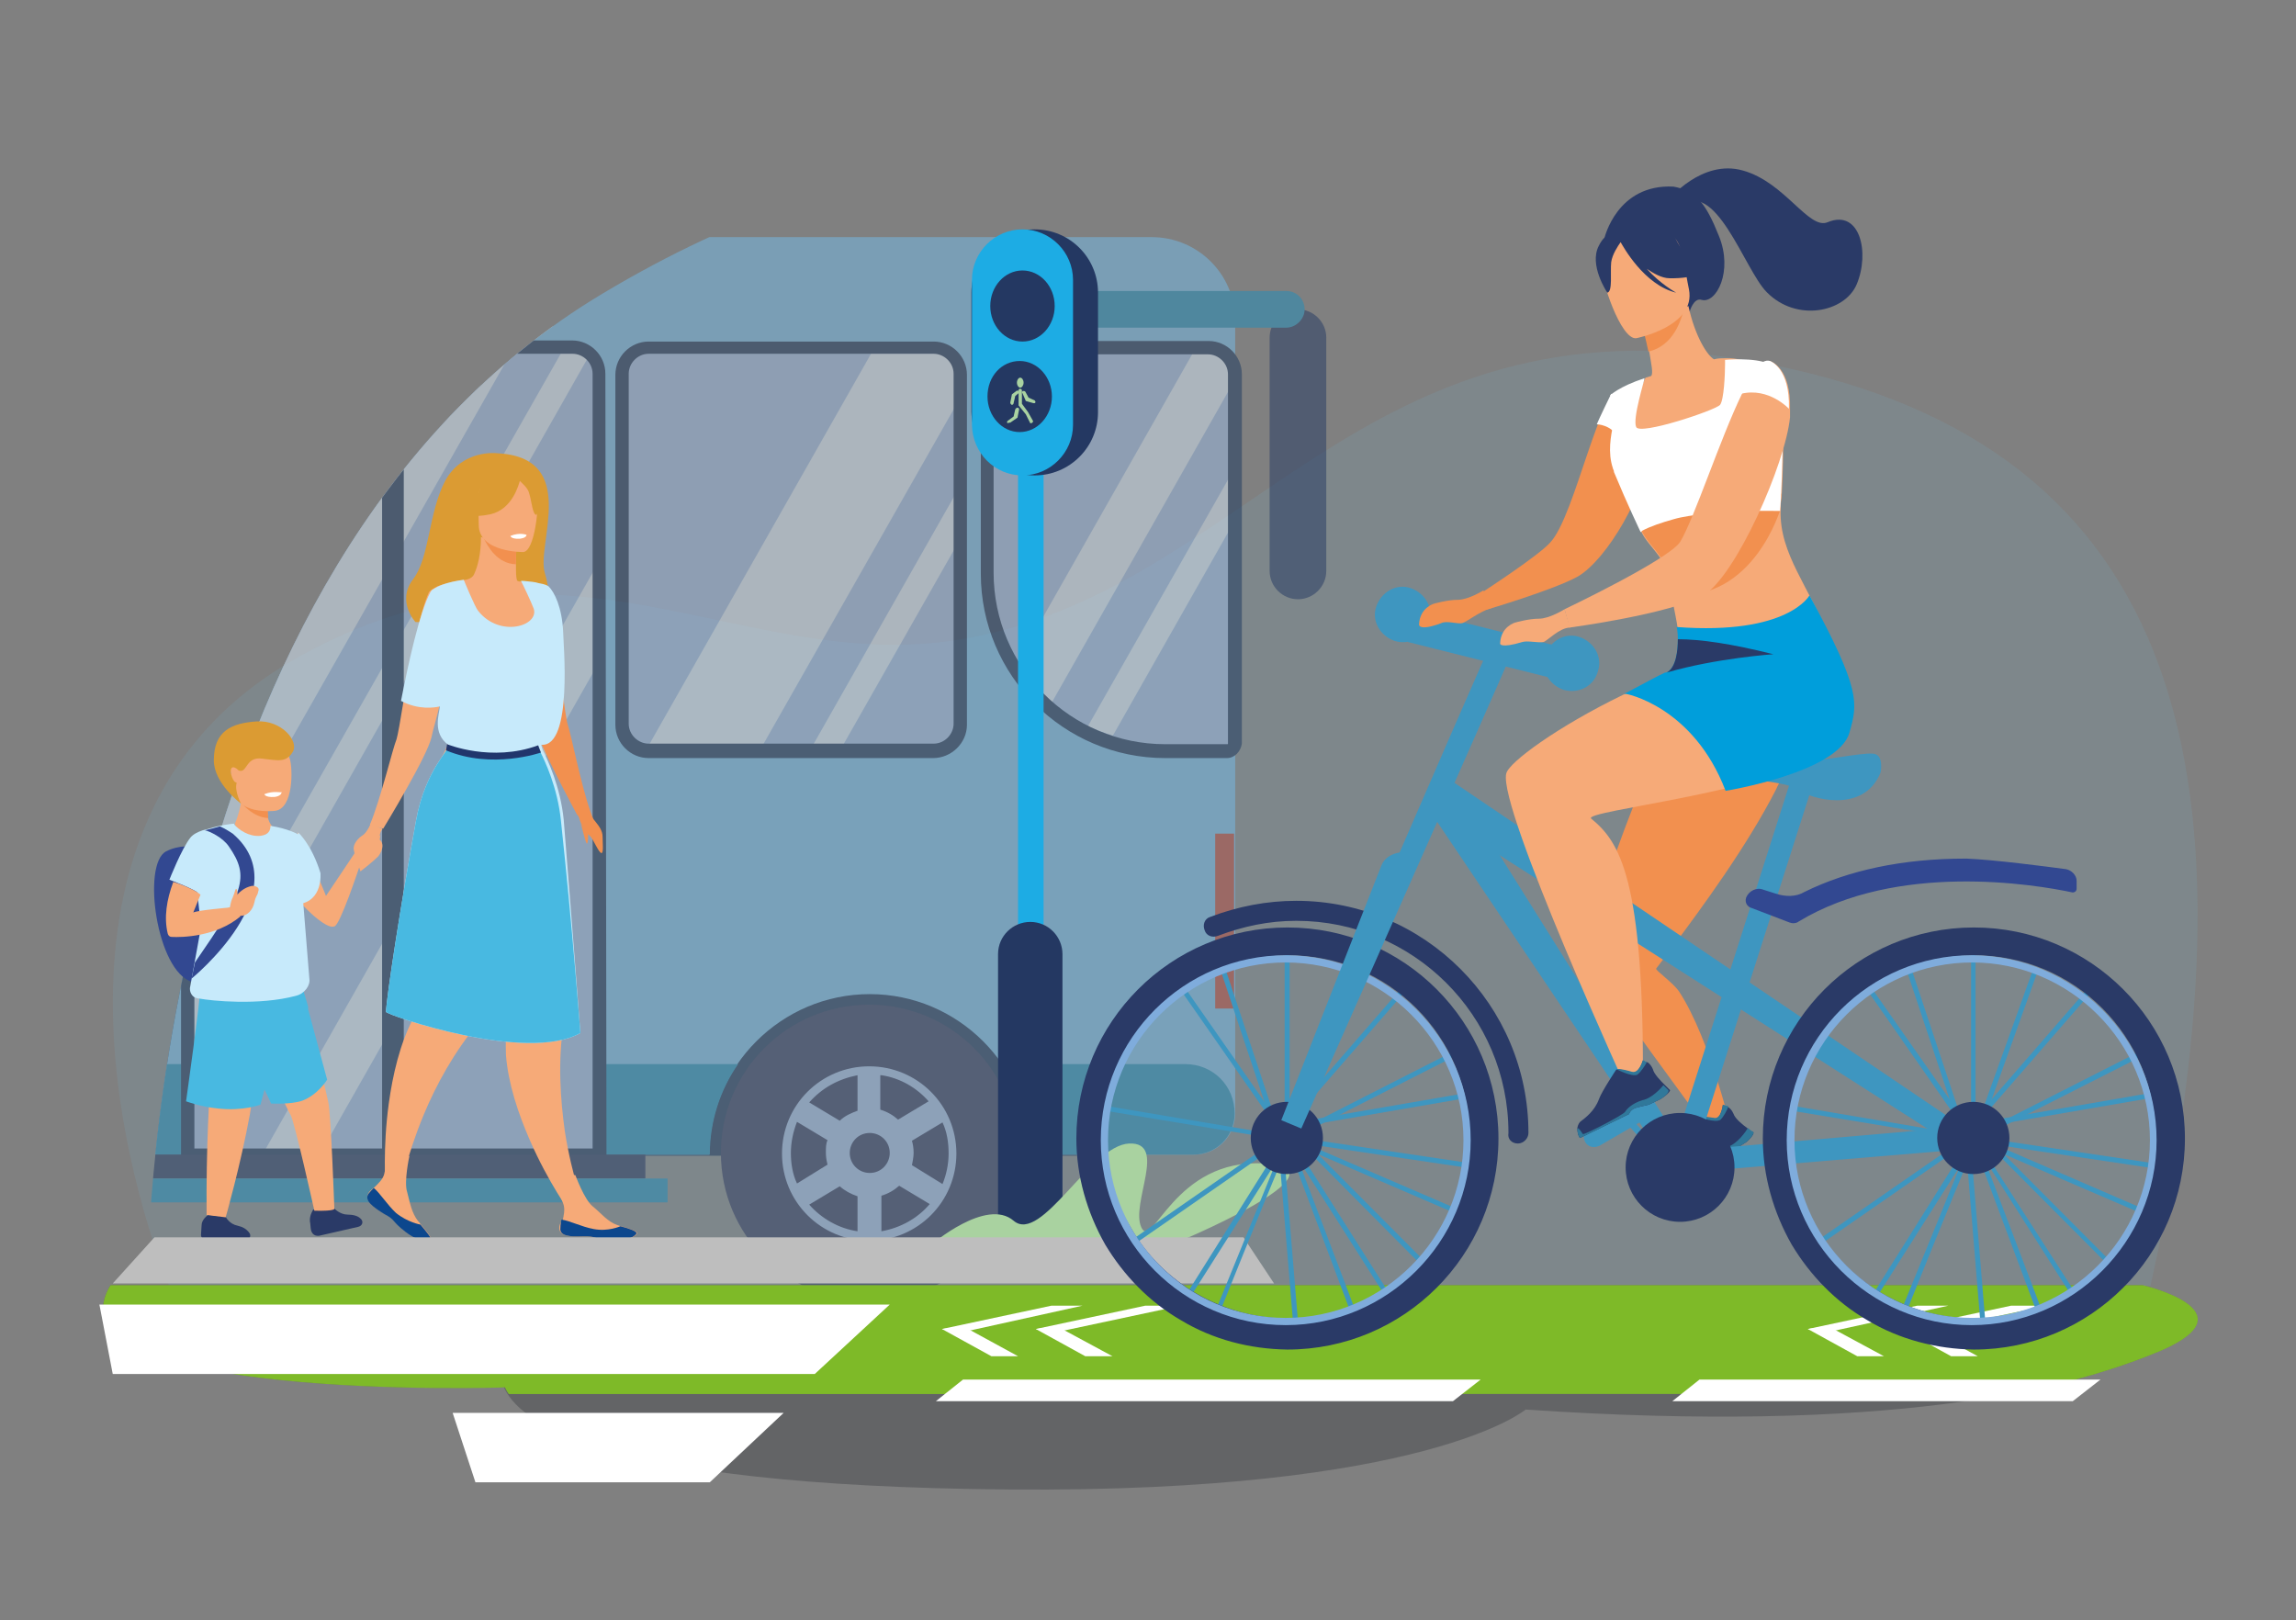 <?xml version="1.0" encoding="utf-8"?>
<!-- Generator: Adobe Illustrator 27.0.0, SVG Export Plug-In . SVG Version: 6.00 Build 0)  -->
<svg version="1.1" id="Calque_1" xmlns="http://www.w3.org/2000/svg" xmlns:xlink="http://www.w3.org/1999/xlink" x="0px" y="0px"
	 viewBox="0 0 413.4 291.7" style="enable-background:new 0 0 413.4 291.7;" xml:space="preserve">
<rect x="0" y="0" width="413.4" height="291.7" fill="#808080" stroke="none"/>
<style type="text/css">
	.st0{opacity:0.1;fill:#71CBF4;enable-background:new    ;}
	.st1{opacity:0.51;}
	.st2{clip-path:url(#SVGID_00000048476005876828176850000007522110466933581697_);}
	.st3{fill:#E0EEFA;}
	.st4{fill:#19365E;}
	.st5{fill:#208EBB;}
	.st6{fill:#243862;}
	.st7{fill:#73BBE8;}
	.st8{fill:#B64D41;}
	.st9{fill:#F2A450;}
	.st10{fill:#9ABBE4;}
	.st11{clip-path:url(#SVGID_00000007392507402090634370000010039729253967836297_);fill:#D5E7F7;}
	.st12{clip-path:url(#SVGID_00000039852509777446189460000016056161378316476050_);fill:#D5E7F7;}
	.st13{clip-path:url(#SVGID_00000119104944870160574230000008459714196964710023_);fill:#D5E7F7;}
	.st14{clip-path:url(#SVGID_00000132794872660452607160000006564104290976330893_);fill:#D5E7F7;}
	.st15{clip-path:url(#SVGID_00000029754548472690842080000006453108872734050730_);fill:#D5E7F7;}
	.st16{clip-path:url(#SVGID_00000094576619420167819460000002934503547035245496_);fill:#D5E7F7;}
	.st17{clip-path:url(#SVGID_00000074400815227793431100000001667306263512536205_);fill:#D5E7F7;}
	.st18{clip-path:url(#SVGID_00000112610152999013140690000017911599127158368388_);fill:#D5E7F7;}
	.st19{clip-path:url(#SVGID_00000065786269482067723250000008257754911417265321_);fill:#D5E7F7;}
	.st20{clip-path:url(#SVGID_00000106114817330286252580000011596307377537560739_);fill:#D5E7F7;}
	.st21{clip-path:url(#SVGID_00000099630647151995499460000007517602704353158039_);fill:#D5E7F7;}
	.st22{clip-path:url(#SVGID_00000069373906254289179110000012445346986318320789_);fill:#D5E7F7;}
	.st23{clip-path:url(#SVGID_00000165218649702542624710000006728878330076535214_);fill:#D5E7F7;}
	.st24{clip-path:url(#SVGID_00000108305279574228875720000014266134170324074175_);fill:#D5E7F7;}
	.st25{fill:#2E3A62;}
	.st26{fill:#636466;}
	.st27{fill:#7EBA28;}
	.st28{fill:#F6AA78;}
	.st29{fill:#0C478D;}
	.st30{fill:#DB9B33;}
	.st31{fill:#F2904F;}
	.st32{fill:#D67935;}
	.st33{fill:#C7EAFB;}
	.st34{fill:#FFFFFF;}
	.st35{fill:#48B9E1;}
	.st36{fill:#21366C;}
	.st37{fill:#324891;}
	.st38{fill:#2A3A67;}
	.st39{fill:#1DACE4;}
	.st40{fill:#A9D2A1;}
	.st41{fill:#A9D2A0;}
	.st42{fill:#BEBEBE;}
	.st43{fill:#30789A;}
	.st44{fill:#3E96C0;}
	.st45{fill:#7FACDC;}
	.st46{fill:#009EDB;}
</style>
<g id="Background">
	<path class="st0" d="M30.4,231.4c0,0-34.4-81.6,23.9-113.4c47.8-26.2,79.1,3.5,118.2-2.8c51.7-8.3,72.3-62.7,142.9-50.2
		c75.8,13.4,93.2,70.5,71.8,166.5H33.4"/>
</g>
<g id="scenes">
	<g class="st1">
		<g>
			<defs>
				<path id="SVGID_1_" d="M26.5,232.3c0,0-1-129.9,82.1-179.5c96.8-57.9,167.7,2.7,167.7,2.7v176.9L26.5,232.3L26.5,232.3z"/>
			</defs>
			<clipPath id="SVGID_00000037691974960326830750000004547676947720919989_">
				<use xlink:href="#SVGID_1_"  style="overflow:visible;"/>
			</clipPath>
			<g style="clip-path:url(#SVGID_00000037691974960326830750000004547676947720919989_);">
				<g>
					<g>
						<g>
							<g>
								<g>
									<rect x="79" y="58.8" class="st3" width="24.3" height="7"/>
									<rect x="79" y="69.3" class="st3" width="24.3" height="7"/>
									<rect x="79" y="80.4" class="st3" width="24.3" height="7"/>
									<rect x="79" y="91.8" class="st3" width="24.3" height="7"/>
									<rect x="79" y="102.6" class="st3" width="24.3" height="7"/>
									<g>
										<rect x="207.4" y="57.9" class="st3" width="12.5" height="4.3"/>
										<rect x="207.4" y="64.5" class="st3" width="12.5" height="4.3"/>
										<rect x="207.4" y="71.2" class="st3" width="12.5" height="4.3"/>
										<rect x="207.4" y="78" class="st3" width="12.5" height="4.3"/>
										<rect x="207.4" y="84.6" class="st3" width="12.5" height="4.3"/>
									</g>
									<g>
										<rect x="207.4" y="91.9" class="st3" width="12.5" height="4.3"/>
										<rect x="207.4" y="98.5" class="st3" width="12.5" height="4.3"/>
										<rect x="207.4" y="105.3" class="st3" width="12.5" height="4.3"/>
										<rect x="207.4" y="112" class="st3" width="12.5" height="4.3"/>
										<rect x="207.4" y="118.6" class="st3" width="12.5" height="4.3"/>
									</g>
								</g>
							</g>
							<g>
								<rect x="-210.1" y="175" class="st4" width="404" height="33.1"/>
								<g>
									<path class="st5" d="M-32.6,42.7h-230v-7.1c0-3.2,2.5-5.7,5.7-5.7h212.2c1.9,0,3.7,0.9,4.7,2.4L-32.6,42.7z"/>
									<polygon class="st6" points="-262.7,38.5 -262.7,42.7 -32.6,42.7 -35.6,38.5 									"/>
									<path class="st7" d="M207.4,42.7H-277c-8.2,0-14.9,6.6-14.9,14.9V193c0,3.7,2.5,6.7,6.2,7.4l40.8,7.5h45.3
										c0-15.9,13-28.9,28.9-28.9s28.9,13,28.9,28.9h269.5c0-15.9,13-28.9,28.9-28.9s28.9,13,28.9,28.9H215c4.1,0,7.4-3.3,7.4-7.4
										v-143C222.3,49.3,215.6,42.7,207.4,42.7z"/>
									<g>
										<path class="st5" d="M180.4,191.6c3.2,4.6,5.1,10.2,5.1,16.3h29.4c4.1,0,7.4-3.3,7.4-7.4l0,0c0-5-3.9-8.9-8.9-8.9
											L180.4,191.6L180.4,191.6z"/>
										<path class="st5" d="M-291.9,191.6v1.3c0,3.7,2.5,6.7,6.2,7.4l40.8,7.5h45.3c0-6,1.9-11.7,5.1-16.3L-291.9,191.6
											L-291.9,191.6z"/>
										<path class="st5" d="M-146.8,191.6c3.2,4.6,5.1,10.2,5.1,16.3h269.5c0-6,1.9-11.7,5.1-16.3H-146.8z"/>
									</g>
									<rect x="-294.9" y="151.9" class="st8" width="6.6" height="34.8"/>
									<rect x="-294.9" y="142.4" class="st9" width="6.6" height="6.6"/>
									<rect x="218.8" y="150.1" class="st8" width="3.4" height="31.5"/>
									<path class="st4" d="M-100.1,135.2H9.2c11,0,19.9-8.9,19.9-19.9v-33c0-11-8.9-19.9-19.9-19.9h-109.3
										c-11,0-19.9,8.9-19.9,19.9v33C-119.9,126.3-111,135.2-100.1,135.2z"/>
									<path class="st4" d="M131.8,135.2H153c11,0,19.9-8.9,19.9-19.9v-33c0-11-8.9-19.9-19.9-19.9h-21.1
										c-11,0-19.9,8.9-19.9,19.9v33C112,126.3,120.9,135.2,131.8,135.2z"/>
									<path class="st4" d="M222.3,135.2L222.3,135.2V82.3c0-11-8.9-19.9-19.9-19.9h-4.8c-11,0-19.9,8.9-19.9,19.9v8.3
										C177.7,115.3,197.7,135.2,222.3,135.2z"/>
									<path class="st10" d="M-100.1,135.2H22.3c3.7,0,6.7-3.1,6.7-6.7V82.3c0-11,1.5-19.9-9.4-19.9h-119.7
										c-11,0-19.9,8.9-19.9,19.9v33C-119.9,126.3-111,135.2-100.1,135.2z"/>
									<path class="st10" d="M118.5,135.2h47.9c3.6,0,6.5-2.9,6.5-6.5V69c0-3.6-2.9-6.5-6.5-6.5h-47.9c-3.6,0-6.5,2.9-6.5,6.5
										v59.7C112,132.3,114.9,135.2,118.5,135.2z"/>
									<path class="st10" d="M209.5,135.2h12.7V69.6c0-3.9-3.2-7.1-7.1-7.1h-30.4c-3.9,0-7.1,3.2-7.1,7.1v33.7
										C177.7,120.9,191.9,135.2,209.5,135.2z"/>
									<path class="st4" d="M-259.3,135.2H-150c11,0,19.9-8.9,19.9-19.9v-33c0-11-8.9-19.9-19.9-19.9h-109.3
										c-11,0-19.9,8.9-19.9,19.9v33C-279.1,126.3-270.2,135.2-259.3,135.2z"/>
									<path class="st10" d="M-259.3,135.2H-150c11,0,19.9-8.9,19.9-19.9v-33c0-11-8.9-19.9-19.9-19.9h-109.3
										c-11,0-19.9,8.9-19.9,19.9v33C-279.1,126.3-270.2,135.2-259.3,135.2z"/>
									<path class="st10" d="M103.1,62.6h-36h-4.2H38.7c-2.7,0-4.8,2.2-4.8,4.8V208h29h4.2H108V67.3
										C107.9,64.6,105.7,62.6,103.1,62.6z"/>
									<g>
										<g>
											<g>
												<g>
													<defs>
														<path id="SVGID_00000088817145055932466760000013683497230005507519_" d="M-100.1,135.2H23.6c3.1,0,5.6-2.4,5.6-5.6
															V82.3c0-11,2.8-19.9-8.1-19.9h-121c-11,0-19.9,8.9-19.9,19.9v33C-119.9,126.3-111,135.2-100.1,135.2z"/>
													</defs>
													<clipPath id="SVGID_00000011738789440131950080000004591439886669341334_">
														<use xlink:href="#SVGID_00000088817145055932466760000013683497230005507519_"  style="overflow:visible;"/>
													</clipPath>
													<polygon style="clip-path:url(#SVGID_00000011738789440131950080000004591439886669341334_);fill:#D5E7F7;" points="
														-116.8,175 -137.3,175 -46.7,15.3 -26.1,15.3 													"/>
												</g>
											</g>
										</g>
										<g>
											<g>
												<g>
													<defs>
														<path id="SVGID_00000054988312466013319320000010148836903210820481_" d="M-100.1,135.2H23.6c3.1,0,5.6-2.4,5.6-5.6
															V82.3c0-11,2.1-19.9-8.8-19.9H-100c-11,0-19.9,8.9-19.9,19.9v33C-119.9,126.3-111,135.2-100.1,135.2z"/>
													</defs>
													<clipPath id="SVGID_00000053521638876411180840000002624315512095498933_">
														<use xlink:href="#SVGID_00000054988312466013319320000010148836903210820481_"  style="overflow:visible;"/>
													</clipPath>
													<polygon style="clip-path:url(#SVGID_00000053521638876411180840000002624315512095498933_);fill:#D5E7F7;" points="
														-83.1,178.7 -103.8,178.7 -13.1,19 7.4,19 													"/>
												</g>
											</g>
										</g>
										<g>
											<g>
												<g>
													<defs>
														<path id="SVGID_00000157302170388655407320000007561683153744611236_" d="M-100.1,135.2H23.6c3.1,0,5.6-2.4,5.6-5.6
															V82.3c0-11,2.8-19.9-8.1-19.9h-121c-11,0-19.9,8.9-19.9,19.9v33C-119.9,126.3-111,135.2-100.1,135.2z"/>
													</defs>
													<clipPath id="SVGID_00000066510788385766841660000013556892232253841297_">
														<use xlink:href="#SVGID_00000157302170388655407320000007561683153744611236_"  style="overflow:visible;"/>
													</clipPath>
													<polygon style="clip-path:url(#SVGID_00000066510788385766841660000013556892232253841297_);fill:#D5E7F7;" points="
														-22.7,181.9 -43.3,181.9 47.4,22.3 67.9,22.3 													"/>
												</g>
											</g>
										</g>
										<g>
											<g>
												<g>
													<defs>
														<path id="SVGID_00000181805484056304280470000010766714399964513726_" d="M-100.1,135.2H23.6c3.1,0,5.6-2.4,5.6-5.6
															V82.3c0-11,1.8-19.9-9.1-19.9h-120c-11,0-19.9,8.9-19.9,19.9v33C-119.9,126.3-111,135.2-100.1,135.2z"/>
													</defs>
													<clipPath id="SVGID_00000094586949102540823020000012093245210083547579_">
														<use xlink:href="#SVGID_00000181805484056304280470000010766714399964513726_"  style="overflow:visible;"/>
													</clipPath>
													<polygon style="clip-path:url(#SVGID_00000094586949102540823020000012093245210083547579_);fill:#D5E7F7;" points="
														-70.4,181.7 -75.9,181.7 14.8,22 20.1,22 													"/>
												</g>
											</g>
										</g>
									</g>
									<g>
										<g>
											<g>
												<g>
													<defs>
														<path id="SVGID_00000176735499798893495440000004242732186702595987_" d="M131.8,135.2H153c11,0,19.9-8.9,19.9-19.9
															V66.7c0-2.3-1.9-4.2-4.2-4.2h-50.4c-3.4,0-6.2,2.8-6.2,6.2v46.6C112,136.6,112.8,135.2,131.8,135.2z"/>
													</defs>
													<clipPath id="SVGID_00000127731000613256050060000016356056409319029687_">
														<use xlink:href="#SVGID_00000176735499798893495440000004242732186702595987_"  style="overflow:visible;"/>
													</clipPath>
													<polygon style="clip-path:url(#SVGID_00000127731000613256050060000016356056409319029687_);fill:#D5E7F7;" points="
														118.8,166.8 98.3,166.8 188.9,7.2 209.5,7.2 													"/>
												</g>
											</g>
										</g>
										<g>
											<g>
												<g>
													<defs>
														<path id="SVGID_00000045613588628202702670000011212860735487597477_" d="M131.8,135.2H153c11,0,19.9-8.9,19.9-19.9
															V66.7c0-2.3-1.9-4.2-4.2-4.2h-50.4c-3.4,0-6.2,2.8-6.2,6.2v46.6C112,137.6,113.5,135.2,131.8,135.2z"/>
													</defs>
													<clipPath id="SVGID_00000045613918417617421430000000825995706702234758_">
														<use xlink:href="#SVGID_00000045613588628202702670000011212860735487597477_"  style="overflow:visible;"/>
													</clipPath>
													<polygon style="clip-path:url(#SVGID_00000045613918417617421430000000825995706702234758_);fill:#D5E7F7;" points="
														131.6,169.7 126.2,169.7 216.8,10.1 222.3,10.1 													"/>
												</g>
											</g>
										</g>
									</g>
									<g>
										<g>
											<g>
												<g>
													<defs>
														<path id="SVGID_00000073693431589030494660000001647301131190358952_" d="M222.3,135.2L222.3,135.2V67.9
															c0-3.1-2.4-5.5-5.5-5.5h-19.2c-11,0-19.9,8.9-19.9,19.9v8.3C177.7,115.3,183.1,135.2,222.3,135.2z"/>
													</defs>
													<clipPath id="SVGID_00000103944610415434002380000010296354775122122906_">
														<use xlink:href="#SVGID_00000073693431589030494660000001647301131190358952_"  style="overflow:visible;"/>
													</clipPath>
													<polygon style="clip-path:url(#SVGID_00000103944610415434002380000010296354775122122906_);fill:#D5E7F7;" points="
														168.1,164 157.8,164 248.4,4.3 258.7,4.3 													"/>
												</g>
											</g>
										</g>
										<g>
											<g>
												<g>
													<defs>
														<path id="SVGID_00000109715652911528444370000003701544610285362338_" d="M222.3,135.2L222.3,135.2V67.9
															c0-3.1-2.4-5.5-5.5-5.5h-19.2c-11,0-19.9,8.9-19.9,19.9v8.3C177.7,115.3,181.7,135.2,222.3,135.2z"/>
													</defs>
													<clipPath id="SVGID_00000018931774317949240060000009473182052231798709_">
														<use xlink:href="#SVGID_00000109715652911528444370000003701544610285362338_"  style="overflow:visible;"/>
													</clipPath>
													<polygon style="clip-path:url(#SVGID_00000018931774317949240060000009473182052231798709_);fill:#D5E7F7;" points="
														180.9,166.8 175.4,166.8 266.1,7.2 271.4,7.2 													"/>
												</g>
											</g>
										</g>
									</g>
									<g>
										<g>
											<g>
												<g>
													<defs>
														<path id="SVGID_00000125583317621171429990000016556653793873652636_" d="M-259.3,135.2H-150c11,0,19.9-8.9,19.9-19.9
															v-33c0-11-8.9-19.9-19.9-19.9h-109.3c-11,0-19.9,8.9-19.9,19.9v33C-279.1,126.3-270.2,135.2-259.3,135.2z"/>
													</defs>
													<clipPath id="SVGID_00000132790910187537342810000011284110923182662328_">
														<use xlink:href="#SVGID_00000125583317621171429990000016556653793873652636_"  style="overflow:visible;"/>
													</clipPath>
													<polygon style="clip-path:url(#SVGID_00000132790910187537342810000011284110923182662328_);fill:#D5E7F7;" points="
														-278.3,173.4 -298.8,173.4 -208.2,13.7 -187.6,13.7 													"/>
												</g>
											</g>
										</g>
										<g>
											<g>
												<g>
													<defs>
														<path id="SVGID_00000055704644908343973050000011329448349636651412_" d="M-259.3,135.2H-150c11,0,19.9-8.9,19.9-19.9
															v-33c0-11-8.9-19.9-19.9-19.9h-109.3c-23.3,0-19.9-0.4-19.9,19.9v33C-279.1,126.3-270.2,135.2-259.3,135.2z"/>
													</defs>
													<clipPath id="SVGID_00000027605246256266421720000008666535550470890381_">
														<use xlink:href="#SVGID_00000055704644908343973050000011329448349636651412_"  style="overflow:visible;"/>
													</clipPath>
													<polygon style="clip-path:url(#SVGID_00000027605246256266421720000008666535550470890381_);fill:#D5E7F7;" points="
														-207.2,173.4 -227.8,173.4 -137.1,13.7 -116.6,13.7 													"/>
												</g>
											</g>
										</g>
										<g>
											<g>
												<g>
													<defs>
														<path id="SVGID_00000023250374354037088930000004859419334451898802_" d="M-259.3,135.2H-150c11,0,19.9-8.9,19.9-19.9
															v-33c0-11-8.9-19.9-19.9-19.9h-109.3c-21.6,0-19.9-1.3-19.9,19.9v33C-279.1,126.3-270.2,135.2-259.3,135.2z"/>
													</defs>
													<clipPath id="SVGID_00000062162663815226962470000007059698612348830363_">
														<use xlink:href="#SVGID_00000023250374354037088930000004859419334451898802_"  style="overflow:visible;"/>
													</clipPath>
													<polygon style="clip-path:url(#SVGID_00000062162663815226962470000007059698612348830363_);fill:#D5E7F7;" points="
														-266.4,173.4 -271.9,173.4 -181.2,13.7 -175.9,13.7 													"/>
												</g>
											</g>
										</g>
									</g>
									<g>
										<g>
											<g>
												<g>
													<defs>
														<path id="SVGID_00000022534263106806187400000016223631571890959508_" d="M103.1,62.6h-36h-4.2H38.7
															c-2.7,0-4.8,2.2-4.8,4.8V208h29h4.2H108V67.3C107.9,64.6,105.7,62.6,103.1,62.6z"/>
													</defs>
													<clipPath id="SVGID_00000063634839283338404110000010404885492481129660_">
														<use xlink:href="#SVGID_00000022534263106806187400000016223631571890959508_"  style="overflow:visible;"/>
													</clipPath>
													<polygon style="clip-path:url(#SVGID_00000063634839283338404110000010404885492481129660_);fill:#D5E7F7;" points="
														7.4,212.4 -13.1,212.4 77.5,52.8 98.1,52.8 													"/>
												</g>
											</g>
										</g>
										<g>
											<g>
												<g>
													<defs>
														<path id="SVGID_00000036235916897272004020000006027140561134517939_" d="M103.1,62.6h-36h-4.2H38.7
															c-2.7,0-4.8,2.2-4.8,4.8V208h29h4.2H108V67.3C107.9,64.6,105.7,62.6,103.1,62.6z"/>
													</defs>
													<clipPath id="SVGID_00000086680913816971489800000013574386495106866875_">
														<use xlink:href="#SVGID_00000036235916897272004020000006027140561134517939_"  style="overflow:visible;"/>
													</clipPath>
													<polygon style="clip-path:url(#SVGID_00000086680913816971489800000013574386495106866875_);fill:#D5E7F7;" points="
														20.3,215.3 14.8,215.3 105.5,55.7 110.8,55.7 													"/>
												</g>
											</g>
										</g>
										<g>
											<g>
												<g>
													<defs>
														<path id="SVGID_00000145059663462167722840000003532261897391878026_" d="M103.1,62.6h-36h-4.2H38.7
															c-2.7,0-4.8,2.2-4.8,4.8V208h29h4.2H108V67.3C107.9,64.6,105.7,62.6,103.1,62.6z"/>
													</defs>
													<clipPath id="SVGID_00000145748893539168721830000014875860049333824165_">
														<use xlink:href="#SVGID_00000145059663462167722840000003532261897391878026_"  style="overflow:visible;"/>
													</clipPath>
													<polygon style="clip-path:url(#SVGID_00000145748893539168721830000014875860049333824165_);fill:#D5E7F7;" points="
														56.7,209.4 46.4,209.4 136.9,49.9 147.2,49.9 													"/>
												</g>
											</g>
										</g>
									</g>
									<rect x="68.8" y="62.6" class="st4" width="3.9" height="145.4"/>
									<path class="st4" d="M-135,136.5h-139.3c-3.3,0-6-2.7-6-6v-63c0-3.3,2.7-6,6-6h139.5c3.3,0,6,2.7,6,6v63
										C-128.9,133.8-131.7,136.5-135,136.5z M-274.3,63.7c-2,0-3.6,1.7-3.6,3.6v63c0,2,1.7,3.6,3.6,3.6h139.5
										c2,0,3.6-1.7,3.6-3.6v-63c0-2-1.7-3.6-3.6-3.6C-134.8,63.7-274.3,63.7-274.3,63.7z"/>
									<path class="st4" d="M24.3,136.5h-139.5c-3.3,0-6-2.7-6-6v-63c0-3.3,2.7-6,6-6H24.3c3.3,0,6,2.7,6,6v63
										C30.3,133.8,27.7,136.5,24.3,136.5z M-115.1,63.7c-2,0-3.6,1.7-3.6,3.6v63c0,2,1.7,3.6,3.6,3.6H24.3c2,0,3.6-1.7,3.6-3.6
										v-63c0-2-1.7-3.6-3.6-3.6C24.3,63.7-115.1,63.7-115.1,63.7z"/>
									<path class="st4" d="M109.2,209H32.6V67.3c0-3.3,2.7-6,6-6H103c3.3,0,6,2.7,6,6L109.2,209L109.2,209z M35,206.8h71.7V67.3
										c0-2-1.7-3.6-3.6-3.6H38.6c-2,0-3.6,1.7-3.6,3.6V206.8z"/>
									<path class="st4" d="M168,136.5h-51.2c-3.3,0-6-2.7-6-6v-63c0-3.3,2.7-6,6-6h51.3c3.3,0,6,2.7,6,6v63
										C174.1,133.8,171.3,136.5,168,136.5z M116.8,63.7c-2,0-3.6,1.7-3.6,3.6v63c0,2,1.7,3.6,3.6,3.6h51.3c2,0,3.6-1.7,3.6-3.6
										v-63c0-2-1.7-3.6-3.6-3.6C168.1,63.7,116.8,63.7,116.8,63.7z"/>
									<path class="st4" d="M220.9,136.5h-11.1c-18.3,0-33.2-14.9-33.2-33.2V67.4c0-3.3,2.7-6,6-6h35c3.3,0,6,2.7,6,6v66.5
										C223.4,135.3,222.3,136.5,220.9,136.5z M182.5,63.7c-2,0-3.6,1.7-3.6,3.6v35.8c0,17.1,13.9,30.9,30.9,30.9H221
										c0.1,0,0.1-0.1,0.1-0.1V67.4c0-2-1.7-3.6-3.6-3.6h-35V63.7z"/>
									<rect x="25.4" y="207.9" class="st6" width="90.8" height="4.3"/>
									<rect x="21.4" y="212.2" class="st5" width="98.8" height="4.3"/>
									<path class="st6" d="M233.7,107.9L233.7,107.9c-2.8,0-5.1-2.3-5.1-5.1v-42c0-2.8,2.3-5.1,5.1-5.1l0,0
										c2.8,0,5.1,2.3,5.1,5.1v42C238.8,105.6,236.5,107.9,233.7,107.9z"/>
									<path class="st5" d="M231.6,59h-48.3c-1.9,0-3.3-1.5-3.3-3.3l0,0c0-1.9,1.5-3.3,3.3-3.3h48.3c1.9,0,3.3,1.5,3.3,3.3l0,0
										C234.9,57.5,233.3,59,231.6,59z"/>
								</g>
								<g>
									<circle class="st25" cx="-170.9" cy="208.2" r="26.7"/>
									<path class="st10" d="M-170.9,192.5c-8.7,0-15.7,7-15.7,15.7s7,15.7,15.7,15.7s15.7-7,15.7-15.7S-162.2,192.5-170.9,192.5z
										 M-168.7,194.3c3.4,0.5,6.4,2.3,8.5,4.7l-5.5,3.3c-0.9-0.8-1.9-1.4-3.2-1.8v-6.2H-168.7z M-173.1,194.3v6.4
										c-1.1,0.4-2.3,0.9-3.2,1.8l-5.5-3.3C-179.6,196.4-176.5,194.8-173.1,194.3z M-183.9,213.6c-0.8-1.7-1.1-3.6-1.1-5.5
										s0.4-3.8,1.1-5.6l5.5,3.3c-0.3,0.6-0.3,1.4-0.3,2.2s0.1,1.4,0.3,2.2L-183.9,213.6z M-173.1,222.2c-3.4-0.5-6.5-2.3-8.7-4.8
										l5.5-3.3c0.9,0.8,2,1.4,3.2,1.8V222.2L-173.1,222.2z M-174.5,208.2c0-1.9,1.5-3.6,3.6-3.6c1.9,0,3.6,1.5,3.6,3.6
										c0,1.9-1.5,3.6-3.6,3.6C-172.9,211.7-174.5,210.2-174.5,208.2z M-168.7,222.2v-6.4c1.3-0.4,2.3-1,3.2-1.8l5.5,3.3
										C-162.4,219.9-165.3,221.7-168.7,222.2z M-163.4,210.3c0.1-0.6,0.3-1.4,0.3-2.2s-0.1-1.5-0.3-2.2l5.5-3.3
										c0.8,1.7,1.1,3.6,1.1,5.6c0,1.9-0.4,3.8-1.1,5.5L-163.4,210.3z"/>
								</g>
								<g>
									<circle class="st25" cx="156.5" cy="207.6" r="26.7"/>
									<path class="st10" d="M156.5,192c-8.7,0-15.7,7-15.7,15.7s7,15.7,15.7,15.7s15.7-7,15.7-15.7S165.2,192,156.5,192z
										 M158.7,193.6c3.4,0.5,6.4,2.3,8.5,4.7l-5.5,3.3c-0.9-0.8-1.9-1.4-3.2-1.8v-6.2H158.7z M154.4,193.6v6.4
										c-1.1,0.4-2.3,0.9-3.2,1.8l-5.5-3.3C148,195.9,150.9,194.3,154.4,193.6z M143.5,213.1c-0.8-1.7-1.1-3.6-1.1-5.5
										s0.4-3.8,1.1-5.6l5.5,3.3c-0.3,0.6-0.3,1.4-0.3,2.2s0.1,1.4,0.3,2.2L143.5,213.1z M154.4,221.7c-3.4-0.5-6.5-2.3-8.7-4.8
										l5.5-3.3c0.9,0.8,2,1.4,3.2,1.8V221.7L154.4,221.7z M153,207.6c0-1.9,1.5-3.6,3.6-3.6c1.9,0,3.6,1.5,3.6,3.6
										c0,1.9-1.5,3.6-3.6,3.6C154.6,211.2,153,209.6,153,207.6z M158.7,221.7v-6.4c1.3-0.4,2.3-1,3.2-1.8l5.5,3.3
										C165.2,219.4,162.1,221.1,158.7,221.7z M164.2,209.8c0.1-0.6,0.3-1.4,0.3-2.2s-0.1-1.5-0.3-2.2l5.5-3.3
										c0.8,1.7,1.1,3.6,1.1,5.6c0,1.9-0.4,3.8-1.1,5.5L164.2,209.8z"/>
								</g>
							</g>
						</g>
					</g>
				</g>
			</g>
		</g>
	</g>
	<g>
		<g>
			<g>
				<path class="st26" d="M19.9,231.4h365.8c0,0,20,4.6,3.3,11.8c-16.8,7.2-49.7,15-114.3,10.6c0,0-17.7,15-92.9,14.4
					s-88.6-12.6-91.1-18.5C90.9,249.9,7.1,252.4,19.9,231.4"/>
			</g>
		</g>
	</g>
	<path class="st27" d="M90.9,249.8c0.2,0.4,0.4,0.8,0.7,1.2H362c12-2.2,20.7-5.1,27.1-7.8c16.6-7.2-3.3-11.8-3.3-11.8H19.9
		C7.1,252.4,90.9,249.9,90.9,249.8z"/>
	<g>
		<g>
			<path class="st28" d="M72,214.5l-2.6-0.9c0,0-0.5-6.9,0.6-14.9c0.7-5.1,2-10.8,4.4-15.3c1.1-2.1,2.3-3.8,3.9-5.3
				c0,0,2-4.5,4.5-10.4c2.8-6.6,20.6-8.6,10.5,5.4c-2.1,2.8-4.3,7.8-7,10.9c-4.5,5.3-7.8,11.4-10,16.7C73.1,208.4,72,214.5,72,214.5
				z"/>
			<path class="st28" d="M66.3,214.9c-0.7,1.2,0.9,2.4,2.9,3.6c2.1,1.1,1.2,1.2,3.8,3.2c2.6,2,4.2,1.7,4.5,1.5
				c0.4-0.2-0.7-1.5-1.8-2.8c-0.1-0.1-0.2-0.4-0.4-0.5c-1.2-1.5-1.5-3.4-2-5.3c-0.6-1.8,0.4-6.4,0.4-6.4l-3.4-2.8
				c0,0-0.7,4.2-1.1,5.9c-0.2,1-1.1,1.8-1.7,2.4C66.9,214.2,66.5,214.5,66.3,214.9z"/>
			<path class="st29" d="M69.2,218.6c2.1,1.1,1.2,1.2,3.8,3.2c2.6,2,4.2,1.7,4.5,1.5c0.4-0.2-0.7-1.5-1.8-2.8l0,0
				c0,0-2.3-0.4-4.4-2.1c-1.6-1.5-2.9-3.6-4-4.5c-0.4,0.4-0.7,0.7-1,1.1C65.6,216.2,67.1,217.3,69.2,218.6z"/>
		</g>
		<path class="st30" d="M89.4,81.6c0,0-6.1-0.7-9.2,4.9c-3.1,5.8-2.8,14-5.9,17.9c-2.9,3.9,0.5,7.6,0.5,7.6l23.3,0.7
			c0,0,1.6-4.4,0-9.5C96.5,98,104.5,82.3,89.4,81.6z"/>
		<path class="st31" d="M108.5,150.7c0,1,0.2,2.9-0.2,2.9c-0.5,0-1.5-2.6-2.1-3.1c-0.9-0.7-1.7-2.4-1.8-2.8c-0.2-0.9-0.5-1-0.5-1
			l0,0l0,0c0,0-7.3-13.5-8-16.9c-0.2-1.1-0.6-3.4-1.2-5.9c-0.6-2.7-1.3-5.8-1.8-8.1c2.3-0.5,4.9-0.6,7.1-0.6
			c0.5,2.8,0.9,5.6,1.1,8.1c0.5,3.7,0.9,6.5,1.1,7.1c0.6,1.7,2.4,10.8,4,15.4c0.2,0.5,0.4,1.5,0.9,2
			C107.8,148.7,108.5,149.5,108.5,150.7z"/>
		<path class="st28" d="M95.8,137.5c-4-13,4.2-12.9,3.7-19.3c-0.5-6.5-5.5-13.5-5.5-13.5s-0.1,0-0.5,0c-0.1,0-0.4-0.1-0.4-0.2
			c-0.2-0.5-0.2-1.6-0.2-2.8c0-1.8,0.1-3.7,0.1-3.7l-6-1.2l-0.4-0.1c0,3.1-0.6,5.3-1.2,6.6c-0.2,0.6-0.9,1-1.6,1.1
			c-1.3,0.1-3.6,0.6-5.1,1.2c-0.7,0.4-1.3,0.7-1.5,1.1c-1.7,3.7-3.3,12.9-4.5,19.3c-0.6,3.7-1.1,6.5-1.3,7.1
			c-0.7,1.7-2.9,10.9-4.8,15.4l2.4,0.7c0,0,8-13.1,8.7-16.5c0.2-1.1,0.9-3.3,1.5-5.9c0.1-0.4,0.2-0.7,0.2-1.1
			c1.2,3.2,1.8,4.7,1.7,6.1c0,2-1.3,3.8-4.2,10C75.5,145.4,100,150.7,95.8,137.5z"/>
		<path class="st31" d="M93,97.9c0,0-0.1,2-0.1,3.7c-3.4-0.1-5.1-3.2-5.9-4.9L93,97.9z"/>
		<path class="st28" d="M94.2,99.4c0,0-8,0.1-8-4.9s-1-8.3,4-8.6c5.1-0.2,6.1,1.6,6.5,3.3C97.1,91,96.3,99.3,94.2,99.4z"/>
		<path class="st28" d="M105.3,217.8l-2.6,0.6c0,0-4-5.5-7.3-13.1c-2.1-4.8-3.9-10.2-4.3-15.3c-0.1-2.3,0-4.5,0.5-6.5
			c0,0-0.7-4.8-1.7-11.3c-1.1-7.1-2.4-16.3-3.6-23L87,149l10.9-6.4c0,0,5,11.4,3.7,28.6c-0.2,3.6,0.5,8.9-0.1,13
			c-1.1,6.9-0.6,13.7,0.2,19.5C103,212,105.3,217.8,105.3,217.8z"/>
		<path class="st32" d="M78.9,124.4c1.5,4.2,2.3,5.9,2.2,7.3c4.8-7.3,13.3-8.4,13.3-8.4l-16.3-1.8C78.4,122.5,78.7,123.4,78.9,124.4
			z"/>
		<path class="st30" d="M96.5,86.6c-1.2-1.5-2.2-1.2-2.7-0.7c-4.3-2.3-7.2,1.1-7.2,1.1c-0.5,3.6-3.1,5.6-3.1,5.6s1.5,0.7,4.8,0
			c4-0.9,5.1-5.4,5.3-6c0.5,0.5,1.5,1.3,1.7,2.3c0.4,1.2,0.6,3.9,1.3,3.8C96.7,92.7,98.4,88.8,96.5,86.6z"/>
		<path class="st28" d="M66.8,148.2c0,0-0.7,1.7-1.5,2.2s-1.8,1.6-1.6,2.6s0.4,2.3,1.3,2.3s3.2-4.3,3.4-5c0.2-0.9,0.5-1,0.5-1
			L66.8,148.2z"/>
		<path class="st33" d="M104.5,186c-9.7,5.5-35-3.3-35-3.8c0.1-2.7,2.6-19,5.4-34.4c1.7-9.5,6.5-13.1,5.8-13.7l0,0
			c-2.9-2.1-1.6-5.6-1.5-6.9c-0.9,0.2-3.8,0.7-7-1c1.3-6.6,3.3-15.9,5.3-19.6c0.1-0.1,0.2-0.4,0.5-0.5l0,0c1.8-1.3,5.5-1.7,5.5-1.7
			s2,4.9,2.6,5.6c3.9,4.9,11,2.7,10-0.4c-0.4-1.1-2.1-4.7-2.3-5h0.5c1.2,0.1,2.1,0.2,2.7,0.4c1.2,0.2,1.5,0.4,1.8,0.6
			c1,1,2.4,3.7,2.6,8.2c0,1.7,1.8,20.7-3.9,20.3c-0.1,0,0,0.2,0.2,0.9c0.9,1.8,3.2,6.6,3.8,12.6C103.1,167.4,104.5,186,104.5,186z"
			/>
		<path class="st34" d="M91.9,96.5c0,0,0.1,0.6,1.7,0.5c0,0,1.2-0.1,1.2-0.7C94.8,96.3,93.6,95.8,91.9,96.5z"/>
		<path class="st28" d="M68.5,150.3c0,0-0.2,2-0.7,2.3c-0.5,0.5-0.6,1.2-1.1,0.9C66,153.1,68.5,150.3,68.5,150.3z"/>
		<path class="st28" d="M100.7,221.1c0,1.5,2.1,1.6,4.4,1.5s1.7,0.5,4.9,0.7c3.2,0.2,4.4-0.7,4.7-1.2c0.1-0.4-1.3-0.9-2.9-1.3
			c-0.2-0.1-0.4-0.1-0.6-0.2c-1.8-0.6-2.9-2.1-4.5-3.4c-1.5-1.2-3.1-5.6-3.1-5.6l-4.4-0.5c0,0,1.6,3.9,2.2,5.6
			c0.4,1,0.1,2.2-0.1,3.1C100.8,220.2,100.7,220.7,100.7,221.1z"/>
		<path class="st29" d="M105,222.6c2.3-0.1,1.7,0.5,4.9,0.7c3.2,0.2,4.4-0.7,4.7-1.2c0.1-0.4-1.3-0.9-2.9-1.3l0,0c0,0-2.2,1-4.8,0.5
			c-2.2-0.4-4.3-1.5-5.8-1.7c-0.1,0.5-0.2,1-0.2,1.5C100.7,222.6,102.7,222.7,105,222.6z"/>
		<path class="st35" d="M104.5,186c-9.7,5.5-35-3.3-35-3.8c0.1-2.7,2.6-19,5.4-34.4c1.7-9.5,6.5-13.1,5.8-13.7
			c0.1,0.1,2.9,2.3,7.8,2.1c4.4-0.2,8-0.9,8.7-1c0.9,1.8,3.2,6.6,3.8,12.6C103.1,167.4,104.5,186,104.5,186z"/>
		<path class="st36" d="M80.5,134c0,0,8,3.3,16.4,0.2l0.5,1.3c0,0-8.8,3.1-17.1-0.4L80.5,134z"/>
		<g>
			<path class="st28" d="M53.7,149.9c0,0,7.3,15.5,6.5,16.8c-0.9,1.2-7.2-4.3-8.6-8C50.1,155.2,53.7,149.9,53.7,149.9z"/>
			<path class="st28" d="M64,153.4c0,0-4.4,6.6-6.5,9.7c-1.1,1.6,1.7,3.8,2.7,3.7s4.5-10.7,4.5-10.7L64,153.4z"/>
			<path class="st37" d="M40.2,153.7c0,0-5.9-2.7-10.3-0.4s-1.7,21.7,4.7,23.5l0,0C34.5,176.8,46.3,180.6,40.2,153.7z"/>
			<path class="st38" d="M60.2,217.6c0,0,1,1.1,2.4,1.1c0.9,0,1.8,0.2,2.3,0.7c0.6,0.5,0.4,1.3-0.4,1.5l-7,1.6
				c-0.7,0.1-1.3-0.2-1.5-1c-0.1-0.5-0.1-1.1-0.2-1.6c-0.1-1.1,0.6-2.1,0.6-2.1L60.2,217.6z"/>
			<path class="st28" d="M60.2,217.6c0,0,0.4,0.5-3.6,0.4c0,0-3.6-16.2-4.3-17.3c-0.2-0.2-1.6-3.3-2.1-4.2c0-0.1-1,1.8-1,1.7
				c-1.6-2.9-4.2-7.7-4.3-8.4c-0.2-1,2.7-13.7,5-13.2c1.7,0.2,3.3,1.1,3.9,1.5c0.2,0.1,0.4,0.2,0.4,0.2s0.1,0.4,0.2,1
				c0.1,0.6,0.4,1.3,0.6,2.3c0,0.1,0,0.2,0.1,0.4c1.3,5.4,3.7,14.8,4,16.4C59.6,200.6,60.2,217.6,60.2,217.6z"/>
			<path class="st35" d="M53.8,175.5l5.1,18.9c0,0-1.6,2.7-4.5,3.8c-2.1,0.7-5.6,0.5-5.6,0.5l-5-12.1L53.8,175.5z"/>
			<path class="st35" d="M55.5,181.4l-6.7,17.1c-1.6-2.9-3.7-8-3.9-8.7c-0.2-1,2.7-13.7,5-13.2c1.7,0.2,3.3,1.1,3.9,1.5
				c0.2,0.1,0.6,0,0.6,0s0.2,0.2,0.4,0.9C54.9,179.4,55.3,180.5,55.5,181.4z"/>
			<path class="st28" d="M49.5,149.4l-6,3.1l-1.2-4.2c0,0,0.7-1.5,1.1-3.8c0.1-1,0.2-2.2,0.1-3.4l4.9,2.6c0,0-0.1,0.5-0.2,1.1
				c-0.1,0.7-0.1,1.7,0.1,2.7C48.5,148.1,48.9,148.8,49.5,149.4z"/>
			<path class="st28" d="M39.4,179.4c0,0-2.4,15.2-2.2,39.4l3.4,0.5c0,0,2.7-9.4,4.4-18.7c1-5.5,0.4-21.7,0.4-21.7L39.4,179.4z"/>
			<path class="st35" d="M36.1,177.6c0,2.2-2.6,20.7-2.6,20.7s2.6,1,5.8,1.3c4.5,0.5,7.6-0.7,7.6-0.7l5.8-21.7L36.1,177.6z"/>
			<path class="st33" d="M53.3,179.3c-6.7,1.8-15.3,0.9-17.4,0.5c-0.4,0-0.5-0.1-0.5-0.1c-0.7-0.1-1.2-0.9-1.2-1.6
				c0-0.1,0-0.2,0-0.2l2-11l-0.6-5.5l-0.4-3.2l-0.9-7.2c2.8-1.5,5.5-2.2,7.8-2.6c0.9,1,2.7,2.3,4.8,2.1c1.5-0.2,1.8-1,1.8-1.8
				c3.2,0.5,4.9,1.5,4.9,1.5l2.1,26C55.9,177.4,54.9,178.9,53.3,179.3z"/>
			<path class="st33" d="M42.2,148.3l-0.9,1.8l-0.9,1.7l-4.3,9.3c-0.7-0.9-5.6-2.7-5.6-2.7s2.2-5.6,3.8-7.6c0.5-0.6,1.3-1,2.2-1.3
				c0.9-0.2,1.7-0.5,2.6-0.7C40.8,148.4,42.2,148.3,42.2,148.3z"/>
			<path class="st37" d="M34.5,176.2l0.6-2.9c8.7-12.6,10-15.3,6.1-20.9c-1.1-1.6-3.4-2.7-4.3-2.9c0.9-0.2,2-0.5,2.7-0.7
				c0.9,0.4,1.7,0.9,2.3,1.3C53.9,160.4,34.5,176.2,34.5,176.2z"/>
			<path class="st28" d="M40.3,163.8c0.2,0,1.2-0.5,1.2-0.5s0.9-3.2,3.9-3.8c0,0,1.5,0,1.1,1c-0.2,1-0.4,0.6-0.7,2s-1.3,2.4-2.4,2.4
				l-1.1,0.2C42.3,165.3,39.7,163.8,40.3,163.8z"/>
			<g>
				<path class="st28" d="M41.4,163.4c0,0-5.8,0.5-6.6,0.9c0,0,0.5-1.2,1.3-3.2c-0.7-0.7-3.2-1.8-4.9-2.3c-1.2,3.2-1.7,6.4-1,9.3
					c0.1,0.4,0.4,0.6,0.7,0.6c1.8,0.1,8,0,12.4-3.7L41.4,163.4z"/>
			</g>
			<path class="st31" d="M48.3,147.3c-2.8-0.1-4.9-2.8-4.9-2.8l4.9,0.2C48.2,145.4,48.2,146.3,48.3,147.3z"/>
			<path class="st28" d="M49.5,146c0,0-7.3,0.9-7.5-4.3c-0.1-5.1,2.9-8.6,4.9-8.4c4,0.1,4.8,1.7,5.3,3.4S52.9,145.6,49.5,146z"/>
			<path class="st34" d="M47.6,143c0,0,0.1,0.6,1.8,0.5c0,0,1.3-0.1,1.3-0.9C50.6,142.8,49.3,142.3,47.6,143z"/>
			<path class="st38" d="M40.7,219.2c0,0,0.6,1.2,2.1,1.5c0.9,0.2,1.6,0.6,2.1,1.3c0.4,0.5,0,1.3-0.6,1.3h-7.1c-0.6,0-1.1-0.5-1-1.1
				c0-0.5,0.1-1.1,0.1-1.6c0-1,1.1-1.8,1.1-1.8L40.7,219.2z"/>
			<path class="st30" d="M43.4,144.7c0,0-4.9-3.6-4.9-7.8c0-5.3,3.2-6.7,7.7-7s7.7,3.6,6.5,5.5c-1.2,2-2.7,1.5-5.5,1.2
				c-2.8-0.4-2.7,2.3-3.9,2.2s-1.6-0.5-1.7,0.2c-0.1,0.9,1.2,1.1,1,2C42.2,142.5,43.4,144.7,43.4,144.7z"/>
			<path class="st28" d="M43.4,139.2c0,0-1-1.3-1.6-1c-0.6,0.4,0,2.2,0.5,2.6c0.5,0.2,1.1,0.5,1.2,0.4
				C43.4,141.1,43.4,139.2,43.4,139.2z"/>
			<path class="st33" d="M53.7,149.9c0,0,2.4,2.1,4,7.3c0,0,0.5,5.1-4,5.6C49.2,163.4,53.7,149.9,53.7,149.9z"/>
			<path class="st28" d="M41.4,163.4c0,0,0.1-1,0.5-1.8c0.4-0.9,0.5-1.8,0.7-1.5c0.2,0.4,0.2,1.6,0.2,1.6L41.4,163.4z"/>
		</g>
		<path class="st28" d="M64,154.2c0,0,0.9-3.7,3.2-3.4c2.3,0.2,1.8,2.3,0.9,3.4c-1.1,1.1-3.2,2.7-3.2,2.7L64,154.2z"/>
		<path class="st31" d="M104.6,148.3c0,0,0.9,3.8,1.1,3.6s0.2-1.7,0.2-1.7L104.6,148.3z"/>
	</g>
	<rect x="183.3" y="84.2" class="st39" width="4.6" height="82.3"/>
	<path class="st6" d="M186.3,85.6L186.3,85.6c6.3,0,11.4-5.1,11.4-11.4V52.7c0-6.3-5.1-11.4-11.4-11.4l0,0
		c-6.3,0-11.4,5.1-11.4,11.4v21.5C175.1,80.5,180.1,85.6,186.3,85.6z"/>
	<path class="st39" d="M184.1,85.6L184.1,85.6c5,0,9.1-4.1,9.1-9.1V50.4c0-5-4.1-9.1-9.1-9.1l0,0c-5,0-9.1,4.1-9.1,9.1v26.1
		C175.1,81.6,179.1,85.6,184.1,85.6z"/>
	<ellipse class="st6" cx="184.1" cy="55.1" rx="5.8" ry="6.4"/>
	<path class="st6" d="M177.8,71.4c0,3.5,2.6,6.4,5.8,6.4s5.8-2.9,5.8-6.4s-2.6-6.4-5.8-6.4S177.8,67.7,177.8,71.4z"/>
	<path class="st40" d="M183.1,68.9c0,0.5,0.3,0.9,0.6,0.9s0.6-0.4,0.6-0.9S184,68,183.7,68S183.1,68.4,183.1,68.9z"/>
	<path class="st40" d="M185.7,76.2C185.7,76.2,185.8,76.2,185.7,76.2c0.3-0.1,0.3-0.3,0.3-0.4l-0.9-1.6l-1.1-1.5v-2.4
		c0-0.1-0.1-0.3-0.3-0.3s-0.3,0.1-0.3,0.3V73l1.3,1.6l0.8,1.6C185.4,76.2,185.6,76.2,185.7,76.2z"/>
	<path class="st40" d="M181.8,76.1h0.1l1.3-0.9l0.3-1.5c0-0.1-0.1-0.3-0.3-0.3c-0.1,0-0.3,0.1-0.4,0.3l-0.3,1.3l-1.1,0.8
		c-0.1,0.1-0.1,0.3,0,0.4C181.7,76.1,181.7,76.1,181.8,76.1z"/>
	<path class="st40" d="M182.2,72.9c0.1,0,0.3-0.1,0.3-0.3l0.3-1.3l0.6-0.5c0.1-0.1,0.1-0.3,0-0.4s-0.3-0.1-0.4,0l-0.8,0.6l-0.3,1.5
		C181.9,72.7,182.1,72.9,182.2,72.9L182.2,72.9z"/>
	<path class="st40" d="M186.1,72.6c0.1,0,0.3,0,0.3-0.1c0.1-0.1,0-0.3-0.1-0.4l-1.1-0.5l-0.6-1.1c-0.1-0.1-0.3-0.1-0.4-0.1
		s-0.3,0.3-0.1,0.4l0.6,1.4L186.1,72.6L186.1,72.6z"/>
	<path class="st6" d="M179.9,223.3h11.4v-51.5c0-3.1-2.5-5.8-5.8-5.8l0,0c-3.1,0-5.8,2.5-5.8,5.8v51.5H179.9z"/>
	<path class="st41" d="M167.7,224.1H211c0,0,33-13.6,16.6-14.6c-16.2-1-20.1,15.8-22.1,11.5s4.8-15.4-2.2-15.1
		c-7,0.3-15.8,18.2-20.8,13.9C177.6,215.6,167.7,224.1,167.7,224.1z"/>
	<polygon class="st42" points="223.9,222.8 27.8,222.8 20.3,231.1 229.4,231.1 	"/>
	<polygon class="st34" points="146.7,247.4 20.3,247.4 17.9,234.9 160.2,234.9 	"/>
	<polygon class="st34" points="127.8,266.9 85.6,266.9 81.5,254.4 141.1,254.4 	"/>
	<polygon class="st34" points="261.6,252.3 168.5,252.3 173.4,248.4 266.6,248.4 	"/>
	<polygon class="st34" points="373.2,252.3 301.1,252.3 306,248.4 378.2,248.4 	"/>
	<polygon class="st34" points="194.9,235.1 172.7,240 169.6,239.3 189.3,235.1 	"/>
	<polygon class="st34" points="178.5,244.2 169.6,239.3 173.4,238.8 183.3,244.2 	"/>
	<polygon class="st34" points="212.6,235.1 189.6,240 186.5,239.3 206.2,235.1 	"/>
	<polygon class="st34" points="195.4,244.2 186.5,239.3 190.3,238.8 200.3,244.2 	"/>
	<polygon class="st34" points="334.4,244.2 325.5,239.3 329.2,238.8 339.2,244.2 	"/>
	<polygon class="st34" points="351.3,244.2 342.4,239.3 346.2,238.8 356.1,244.2 	"/>
	<polygon class="st34" points="350.8,235.1 328.5,240 325.5,239.3 345.2,235.1 	"/>
	<polygon class="st34" points="368.5,235.1 345.5,240 342.4,239.3 362.1,235.1 	"/>
	<g>
		<g>
			<path class="st38" d="M273.3,205.9c1,0,1.9-0.9,1.9-1.9c0-23-18.7-41.8-41.8-41.8c-5.3,0-10.5,1-15.5,2.9c-1,0.3-1.4,1.4-1,2.4
				c0.3,1,1.4,1.4,2.4,1c4.5-1.7,9.1-2.7,14.1-2.7c21,0,38.2,17,38.2,38.2C271.4,205.1,272.2,205.9,273.3,205.9z"/>
		</g>
		<path class="st38" d="M301.3,33.6c4,0.7,5.8,2.9,8.2,8.9c2.6,6.4-0.5,12.2-3.1,11.5c-1.5-0.5-2.2,2.2-2.2,2.2l-15.3-13.4
			C288.9,42.9,291.1,33.1,301.3,33.6z"/>
		<path class="st31" d="M306.8,115.9c0,0-2.7,5.8-6.4,14.1c-4,9.1-8.9,21.1-11.9,30.9c-1.5,5.2-2.6,9.6-2.6,12.9
			c0,1,4.1,5.5,5.3,7.2c7.6,10.7,18,24.7,18,24.7l2.9-0.7c0,0-4-17.7-9.8-26.5c-1.2-1.7-4.3-3.8-4.1-4.1l0,0
			c0.5-0.7,1.7-2.2,3.4-4.5c4.6-6.2,12.9-17.4,18.2-27.8c0.3-0.7,0.7-1.4,1-1.9c2.9-5.8,4.8-11.3,4.6-15.3L306.8,115.9z"/>
		<g>
			<path class="st38" d="M314.5,205.6l-1.9,1.2c-0.7,0.3-1.4,0.3-2.1,0.7c-1,0.5-1.4,1.2-1.4,1.4l0,0l-8.2,5.3
				c-0.3-0.2-0.7-1-0.7-1.5c0-0.3,0-0.9,0.3-1.2c0.7-0.9,2.2-2.1,2.9-4.6c0.3-1.4,2.4-5.7,2.4-5.7l0,0c0,0,0.5-0.2,2.9,0.2
				c1.2,0.2,1.5-2.4,1.5-2.4s0.3,0,0.9,0.3c0.3,0.2,0.7,0.5,1,1.2c0.3,0.9,1.5,1.9,2.6,2.7c0.5,0.5,1,0.7,1,0.7
				S316,204.2,314.5,205.6z"/>
			<path class="st43" d="M311.2,199.2c-0.2,0.7-0.9,1.9-1.4,2.4c-0.9,0.7-4-0.5-4-0.5l0,0c0,0,0.5-0.2,2.9,0.2
				c1.2,0.2,1.5-2.4,1.5-2.4S310.7,199.1,311.2,199.2z"/>
			<path class="st43" d="M314.5,205.6l-1.9,1.2c-0.7,0.3-1.4,0.3-2.1,0.7c-1,0.5-1.4,1.2-1.4,1.4l0,0l-8.2,5.3
				c-0.3-0.2-0.7-1-0.7-1.5c0.2-0.3,0.9,0.7,1.2,0.9c0.2,0.2,6.9-4.1,7-4.8c0.2-0.5,1-1.7,2.9-2.4c1.5-0.5,3.1-2.7,3.4-3.3
				c0.5,0.5,1,0.7,1,0.7S316,204.2,314.5,205.6z"/>
		</g>
		<g>
			
				<rect x="277" y="173.3" transform="matrix(0.304 -0.953 0.953 0.304 51.128 420.563)" class="st44" width="73.2" height="4"/>
		</g>
		<g>
			<polygon class="st44" points="306.2,210.9 358.8,206.5 261.2,140.5 266.9,152 347.3,203.4 305.9,207 			"/>
		</g>
		<g>
			<polygon class="st44" points="299,207.8 302.5,205.8 261.9,141 257.3,145.8 			"/>
		</g>
		<path class="st44" d="M293.5,198.7l-7.4,4.3c-0.9,0.5-1.2,1.5-0.7,2.6l0,0c0.5,0.9,1.5,1.2,2.6,0.7l7.4-4.3
			c0.9-0.5,1.2-1.5,0.7-2.6l0,0C295.6,198.4,294.4,198.2,293.5,198.7z"/>
		<g>
			<polygon class="st44" points="292.2,201.5 301.4,211.8 302.3,210.9 293,200.6 			"/>
		</g>
		<g>
			<path class="st37" d="M322.2,166.1c0.5,0.2,1.2,0.2,1.7-0.2l0,0c17.7-10.7,42.3-6.7,49.3-5.2l0,0c0.3,0,0.7-0.2,0.7-0.7v-1.4
				c0-1-0.9-1.9-1.9-2.1c-3.8-0.5-12.9-1.7-17.9-1.9c-0.2,0-0.3,0-0.3,0c-11.2,0-21,2.1-28.9,6c-1.5,0.9-3.4,0.9-5.2,0.3l-2.2-0.7
				c-1.2-0.5-2.6,0.2-3.1,1.4l0,0c-0.3,0.9,0.2,1.7,1,1.9L322.2,166.1z"/>
		</g>
		<path class="st44" d="M338.6,139.1c0,0,0.7-3.3-1.4-3.4c-2.1-0.2-9.5,1.4-11.3,1.2c-1.9-0.2-12.2-1.9-14.1-0.2s-1,3.3,2.6,3.6
			s8.4,0.9,9.8,2.1S335.5,146.8,338.6,139.1z"/>
		<circle class="st38" cx="302.5" cy="210.2" r="9.8"/>
		<g>
			<g>
				<g>
					<g>
						
							<rect x="344.9" y="188.9" transform="matrix(0.338 -0.941 0.941 0.338 60.915 465.349)" class="st44" width="32.5" height="0.9"/>
					</g>
					<g>
						<polygon class="st44" points="386.3,218.8 386.7,218 355.7,204.6 335.3,175.5 334.6,176 355.1,205.4 355.2,205.4 						"/>
					</g>
					<g>
						<path class="st44" d="M367.6,238.6l0.9-0.3c-0.2-0.7-12.2-32.1-12.7-33.5l-0.3-0.9l-19.2,30.6l0.7,0.5l18.4-29
							C359.7,217.5,367.4,238.1,367.6,238.6z"/>
					</g>
					<g>
						
							<rect x="355" y="199.4" transform="matrix(0.986 -0.17 0.17 0.986 -28.486 66.022)" class="st44" width="34.9" height="0.9"/>
					</g>
					<g>
						
							<rect x="347.6" y="171.6" transform="matrix(0.949 -0.316 0.316 0.949 -41.446 119.758)" class="st44" width="0.9" height="31.8"/>
					</g>
					<g>
						<polygon class="st44" points="355.4,205.4 355.6,205.4 387.2,189.4 386.7,188.6 355.2,204.6 321.5,198.9 321.4,199.8 						
							"/>
					</g>
					<g>
						<path class="st44" d="M342.7,237.6c0.2-0.5,8.2-20.5,12.9-31.6l17.5,27.5l0.7-0.5l-18.6-28.9l-0.3,0.9
							c-0.5,1.4-12.9,31.8-13.2,32.5L342.7,237.6z"/>
					</g>
					<g>
						
							<rect x="371.9" y="190.4" transform="matrix(0.147 -0.989 0.989 0.147 112.241 545.341)" class="st44" width="0.9" height="34.4"/>
					</g>
					<g>
						
							<rect x="352.1" y="189" transform="matrix(0.656 -0.755 0.755 0.656 -16.895 341.883)" class="st44" width="28.7" height="0.9"/>
					</g>
					<g>
						
							<rect x="355.2" y="207.3" transform="matrix(0.997 -8.249782e-02 8.249782e-02 0.997 -17.201 30.101)" class="st44" width="0.9" height="31.8"/>
					</g>
					<g>
						
							<rect x="323.6" y="213.2" transform="matrix(0.822 -0.57 0.57 0.822 -60.79 232.896)" class="st44" width="36.6" height="0.9"/>
					</g>
					<g>
						<polygon class="st44" points="380.3,228.5 380.8,227.9 355.7,202.7 355.7,169.7 354.9,169.7 354.9,203 						"/>
					</g>
				</g>
				<path class="st38" d="M361.8,204.9c0-3.6-2.9-6.5-6.5-6.5s-6.5,2.9-6.5,6.5s2.9,6.5,6.5,6.5S361.8,208.5,361.8,204.9z"/>
			</g>
			<g>
				<path class="st38" d="M336.2,237.7c-5.7-3.3-10.3-8.1-13.6-13.6c-3.3-5.8-5.2-12.4-5.2-19.1c0-21,17-38,38-38s38,17,38,38
					s-17,38-38,38C348.7,242.9,342,241.2,336.2,237.7z M322.7,204.9c0,5.8,1.5,11.5,4.5,16.3c2.7,4.8,6.9,8.9,11.7,11.7
					c5,2.9,10.7,4.5,16.5,4.5c18,0,32.7-14.6,32.7-32.7S373.5,172,355.4,172C337.4,172.3,322.7,187,322.7,204.9z"/>
			</g>
			<g>
				<path class="st45" d="M321.7,205.3c0-18.4,15-33.3,33.3-33.3s33.3,15,33.3,33.3s-15,33.3-33.3,33.3S321.7,223.6,321.7,205.3z
					 M323.1,205.3c0,17.7,14.4,32,32,32s32-14.4,32-32s-14.4-32-32-32S323.1,187.6,323.1,205.3z"/>
			</g>
		</g>
		<g>
			<g>
				<g>
					<g>
						
							<rect x="221.4" y="188.8" transform="matrix(0.338 -0.941 0.941 0.338 -20.77 349.017)" class="st44" width="32.5" height="0.9"/>
					</g>
					<g>
						<polygon class="st44" points="262.8,218.8 263.1,218 232,204.6 211.7,175.5 211,176 231.5,205.4 231.7,205.4 						"/>
					</g>
					<g>
						<path class="st44" d="M244,238.6l0.9-0.3c-0.2-0.7-12.2-32.1-12.7-33.5l-0.3-0.9l-19.2,30.6l0.7,0.5l18.4-29
							C236.1,217.5,243.9,238.1,244,238.6z"/>
					</g>
					<g>
						
							<rect x="231.5" y="199.4" transform="matrix(0.986 -0.17 0.17 0.986 -30.271 45.089)" class="st44" width="34.9" height="0.9"/>
					</g>
					<g>
						
							<rect x="224.1" y="171.6" transform="matrix(0.949 -0.316 0.316 0.949 -47.786 80.683)" class="st44" width="0.9" height="31.8"/>
					</g>
					<g>
						<polygon class="st44" points="231.8,205.4 232,205.4 263.5,189.4 263.1,188.6 231.7,204.6 197.8,198.9 197.8,199.8 						"/>
					</g>
					<g>
						<path class="st44" d="M219.1,237.6c0.2-0.5,8.2-20.5,12.9-31.6l17.5,27.5l0.7-0.5l-18.4-29l-0.3,0.9
							c-0.5,1.4-12.9,31.8-13.2,32.5L219.1,237.6z"/>
					</g>
					<g>
						
							<rect x="248.4" y="190.3" transform="matrix(0.147 -0.989 0.989 0.147 7.062 423.148)" class="st44" width="0.9" height="34.4"/>
					</g>
					<g>
						
							<rect x="228.6" y="188.9" transform="matrix(0.656 -0.755 0.755 0.656 -59.326 248.549)" class="st44" width="28.7" height="0.9"/>
					</g>
					<g>
						
							<rect x="231.5" y="207.3" transform="matrix(0.997 -8.239985e-02 8.239985e-02 0.997 -17.603 19.872)" class="st44" width="0.9" height="31.8"/>
					</g>
					<g>
						
							<rect x="200" y="213.2" transform="matrix(0.822 -0.57 0.57 0.822 -82.821 162.482)" class="st44" width="36.6" height="0.9"/>
					</g>
					<g>
						<polygon class="st44" points="256.6,228.5 257.3,227.9 232.2,202.7 232.2,169.7 231.3,169.7 231.3,203 						"/>
					</g>
				</g>
				<path class="st38" d="M238.2,204.9c0-3.6-2.9-6.5-6.5-6.5s-6.5,2.9-6.5,6.5s2.9,6.5,6.5,6.5S238.2,208.5,238.2,204.9z"/>
			</g>
			<g>
				<path class="st38" d="M212.6,237.7c-5.7-3.3-10.3-8.1-13.6-13.6c-3.3-5.8-5.2-12.4-5.2-19.1c0-21,17-38,38-38s38,17,38,38
					s-17,38-38,38C225,242.9,218.4,241.2,212.6,237.7z M199.2,204.9c0,5.8,1.5,11.5,4.5,16.3c2.7,4.8,6.9,8.9,11.7,11.7
					c5,2.9,10.7,4.5,16.5,4.5c18,0,32.7-14.6,32.7-32.7S250,172,231.9,172C213.8,172.3,199.2,187,199.2,204.9z"/>
			</g>
			<g>
				<path class="st45" d="M198.2,205.3c0-18.4,15-33.3,33.3-33.3c18.4,0,33.3,15,33.3,33.3s-15,33.3-33.3,33.3
					C213.1,238.6,198.2,223.6,198.2,205.3z M199.5,205.3c0,17.7,14.4,32,32,32s32-14.4,32-32s-14.4-32-32-32
					S199.5,187.6,199.5,205.3z"/>
			</g>
		</g>
		<path class="st31" d="M292.2,70.4c0,0,5.3,3.1,4.8,10.7c-0.7,7.6-7.6,19.6-12.9,22.7c-4.3,2.4-16.5,6-16.5,6l-0.5-3.3
			c0,0,10-6.5,12-8.8C283.7,92.9,288.2,68.5,292.2,70.4z"/>
		<path class="st28" d="M292.7,87.5c0.2,1.7,0.7,3.3,1.2,4.6c0.5,1.2,1,2.2,1.5,3.4c1.5,3.4,5.5,5.2,5.7,11.7
			c0,2.2,1.9,7.4,0.9,11.2c-5.3,18.4,29.4,1.7,27.5-3.3c-3.8-9.6-9.1-15.3-8.9-23.2l0,0c0-0.3,0-1.4,0.2-2.7
			c0.2-3.3,0.3-8.8,0.3-11.3v-0.2c0-1.2,0-2.1,0.2-2.2c-2.6-11-8.6-11-10.5-11c-0.7,0-1.5,0-2.2,0.2c-1.2-0.7-3.4-4.1-4.6-9.6
			l-0.5,0.2l-7.7,3.3c0,0,0.7,2.6,1.2,5c0.3,1.9,0.7,3.6,0.3,4.1c-0.7,0.2-1,0.3-1,0.3l0,0C296.1,68.1,291.5,78.8,292.7,87.5z"/>
		<path class="st31" d="M294,92c0.5,1.2,1,2.2,1.5,3.4c1.5,3.4,5.5,5.2,5.7,11.7c0.2,0,0.2,0,0.3,0c14.3,1,19.1-15.5,19.1-15.5
			c0-0.3,0-1.4,0.2-2.7h-25.6C295.1,89.1,294.6,90.3,294,92z"/>
		<path class="st34" d="M290.4,84.3c0,0.2,0.2,0.3,0.2,0.7c2.4,5.8,4.8,10.8,4.8,10.8s0.2,0,0.2-0.2c1.7-0.9,3.6-1.5,5.7-2.1
			c1.7-0.5,3.6-0.7,5.5-1c5.7-0.7,11.3-0.5,13.7-0.5l0,0c0.2-1.4,0.5-10.3,0.5-14.1v-0.2c-0.5-0.5-1-0.9-1.7-1.2
			c-1.7-1.2-2.9-2.4-2.9-3.8c0-0.5,0-1,0.2-1.5c0-0.2,0-0.5,0.2-0.7c0.5-2.7,1.7-5,1.7-5c-2.7-1.2-7.9-0.7-7.9-0.7s0,0.3,0,0.7
			c0,1.9-0.2,6.5-0.9,7.4c-0.9,1-14.4,5.5-15.1,4s1.5-8.4,1.5-8.8l0,0c-4.6,1.5-6.2,3.1-6.2,3.1C292.7,72.8,288.5,78.6,290.4,84.3z"
			/>
		<path class="st31" d="M295.6,58.3c0,0,0.7,2.6,1.2,5c4.5-1,6-5.7,6.5-8.2L295.6,58.3z"/>
		<path class="st28" d="M294.6,60.9c0,0,10.8-2.1,9.5-8.8c-1.4-6.7-0.9-11.5-7.9-10.5c-6.9,1-7.7,4-7.9,6.2
			C288.2,50.2,291.8,61.2,294.6,60.9z"/>
		<path class="st38" d="M287.9,44.2c1.2-2.4,2.6-2.2,3.4-1.7c5.2-4.5,10-0.5,10-0.5c1.7,4.6,5.8,6.7,5.8,6.7s-1.7,1.5-6.5,1.4
			c-1.4,0-2.9-0.9-4.1-1.7c2.4,2.7,5.3,4.3,5.3,4.3c-5.8-1.4-9.6-8.4-10-9.1c-0.5,0.7-1.5,2.2-1.7,3.6c-0.2,1.9,0.3,5.3-0.7,5.5
			C289.4,52.7,286,47.7,287.9,44.2z"/>
		<path class="st28" d="M281.7,109.7l0.9,3.3c0,0,18-2.4,24.1-5.8c5.8-3.4,14.8-23.7,15.6-32.1c0-0.5,0-0.9,0-1.4
			c0.2-7.4-3.4-8.6-3.4-8.6c-1.4-0.7-3.3,1.9-5.2,5.7c-4,8.2-8.6,22.5-11.2,26.8C300.2,100.9,281.7,109.7,281.7,109.7z"/>
		<path class="st34" d="M313.5,70.9c5-1.2,8.6,2.7,8.6,2.7c0.2-7.4-3.4-8.6-3.4-8.6C317.1,64.5,315.4,66.9,313.5,70.9z"/>
		<path class="st34" d="M290.1,70.9c0,0-2.1,4.3-2.6,5.5c0,0,2.7,0,4,2.6C291.5,78.9,291.6,71.6,290.1,70.9z"/>
		<path class="st28" d="M330,115.9c0,0,8.1,12.7-1.9,19.8c-10,7-43.3,10.3-41.6,11.7c5,4.1,9.6,10.5,9.3,48.6l-2.4,1.2
			c0,0-23.7-51.7-22.2-57.9C272,135.3,306.8,113.3,330,115.9z"/>
		<path class="st46" d="M310.7,142.4c0,0,20.3-3.3,22.3-10.5c1.5-5.3,2.1-7.6-7.2-24.7c0,0-3.8,7.2-23.9,5.7c0,0,0.2,0.9,0.2,2.2
			c0,2.1-0.3,5.2-2.1,6c0,0,0,0-0.2,0c-2.6,1.2-6.7,3.6-7.4,3.8C292.7,124.8,304.9,127.2,310.7,142.4z"/>
		<path class="st38" d="M300.1,121.1c8.9-2.6,19.2-3.3,19.2-3.3c-7.6-1.9-13.1-2.7-17.2-2.7C302.1,117.1,301.8,120.2,300.1,121.1z"
			/>
		<g>
			<path class="st38" d="M299,197.9l-2.1,1c-0.7,0.2-1.4,0.3-2.1,0.5c-1.2,0.3-1.4,1-1.5,1.2l0,0l-8.8,4.3c-0.3-0.2-0.5-1-0.5-1.7
				c0-0.3,0.2-0.9,0.5-1.2c0.9-0.7,2.6-1.9,3.4-4.1c0.5-1.4,3.1-5.3,3.1-5.3l0,0c0,0,0.5-0.2,2.9,0.5c1.2,0.3,1.9-2.1,1.9-2.1
				s0.3,0.2,0.9,0.3c0.3,0.2,0.7,0.7,0.9,1.2c0.2,0.9,1.4,2.1,2.2,2.9c0.5,0.5,0.9,0.9,0.9,0.9S300.7,196.8,299,197.9z"/>
			<path class="st43" d="M296.5,191.3c-0.3,0.5-1,1.7-1.7,2.2c-0.9,0.5-3.8-1-3.8-1l0,0c0,0,0.5-0.2,2.9,0.5
				c1.2,0.3,1.9-2.1,1.9-2.1S296.1,191,296.5,191.3z"/>
			<path class="st43" d="M299,197.9l-2.1,1c-0.7,0.2-1.4,0.3-2.1,0.5c-1.2,0.3-1.4,1-1.5,1.2l0,0l-8.8,4.3c-0.3-0.2-0.5-1-0.5-1.7
				c0.2-0.3,0.9,0.9,1,1c0.2,0.2,7.2-3.4,7.6-4c0.3-0.5,1.2-1.5,3.1-2.1c1.7-0.3,3.4-2.2,3.8-2.7c0.5,0.5,0.9,0.9,0.9,0.9
				S300.7,196.8,299,197.9z"/>
		</g>
		<path class="st44" d="M248.7,155.9c0.5-1.4,1.9-2.2,3.3-2.4c16.3-37.6,16.5-37.8,16.8-38.3l2.4,4.6c0.2-0.2-36.9,83.4-36.9,83.4
			l-3.6-1.5L248.7,155.9z"/>
		<path class="st44" d="M287.7,120.9c0.9-2.6-0.7-5.3-3.3-6.2c-2.6-0.9-5.3,0.7-6.2,3.3s0.7,5.3,3.3,6.2
			C284.3,125,287,123.5,287.7,120.9z"/>
		<path class="st44" d="M257.3,112.1c0.9-2.6-0.7-5.3-3.3-6.2c-2.6-0.9-5.3,0.7-6.2,3.3c-0.9,2.6,0.7,5.3,3.3,6.2
			C253.7,116.2,256.4,114.9,257.3,112.1z"/>
		<g>
			<polygon class="st44" points="253.5,115.6 282.2,122.8 282.7,116.9 254,109.7 			"/>
		</g>
		<path class="st28" d="M281.7,109.7c0,0-2.7,1.7-4.6,1.7s-4.3,0.7-4.3,0.7s-2.6,0.7-2.7,3.8c0,0,0,0.9,4-0.3c0.9-0.3,2.9,0.2,3.8,0
			c0.7-0.2,2.9-2.6,4.8-2.6L281.7,109.7z"/>
		<path class="st31" d="M267.1,106.3c0,0-2.7,1.7-4.6,1.7s-4.3,0.7-4.3,0.7s-2.6,0.7-2.7,3.8c0,0,0,1.2,4-0.3c1-0.5,2.9,0.2,3.8,0
			c0.7-0.2,3.3-2.2,5.2-2.7L267.1,106.3z"/>
		<path class="st38" d="M300.4,36c0,0,6-7.4,13.4-5.3c7.6,2.1,11.9,10.8,15.3,9.3c5.8-2.4,7.6,5.5,5.2,11.2
			c-2.1,5-10.8,6.9-16.2,1.4c-4-4-9.3-21-15.8-15.3S300.4,36,300.4,36z"/>
	</g>
</g>
</svg>
